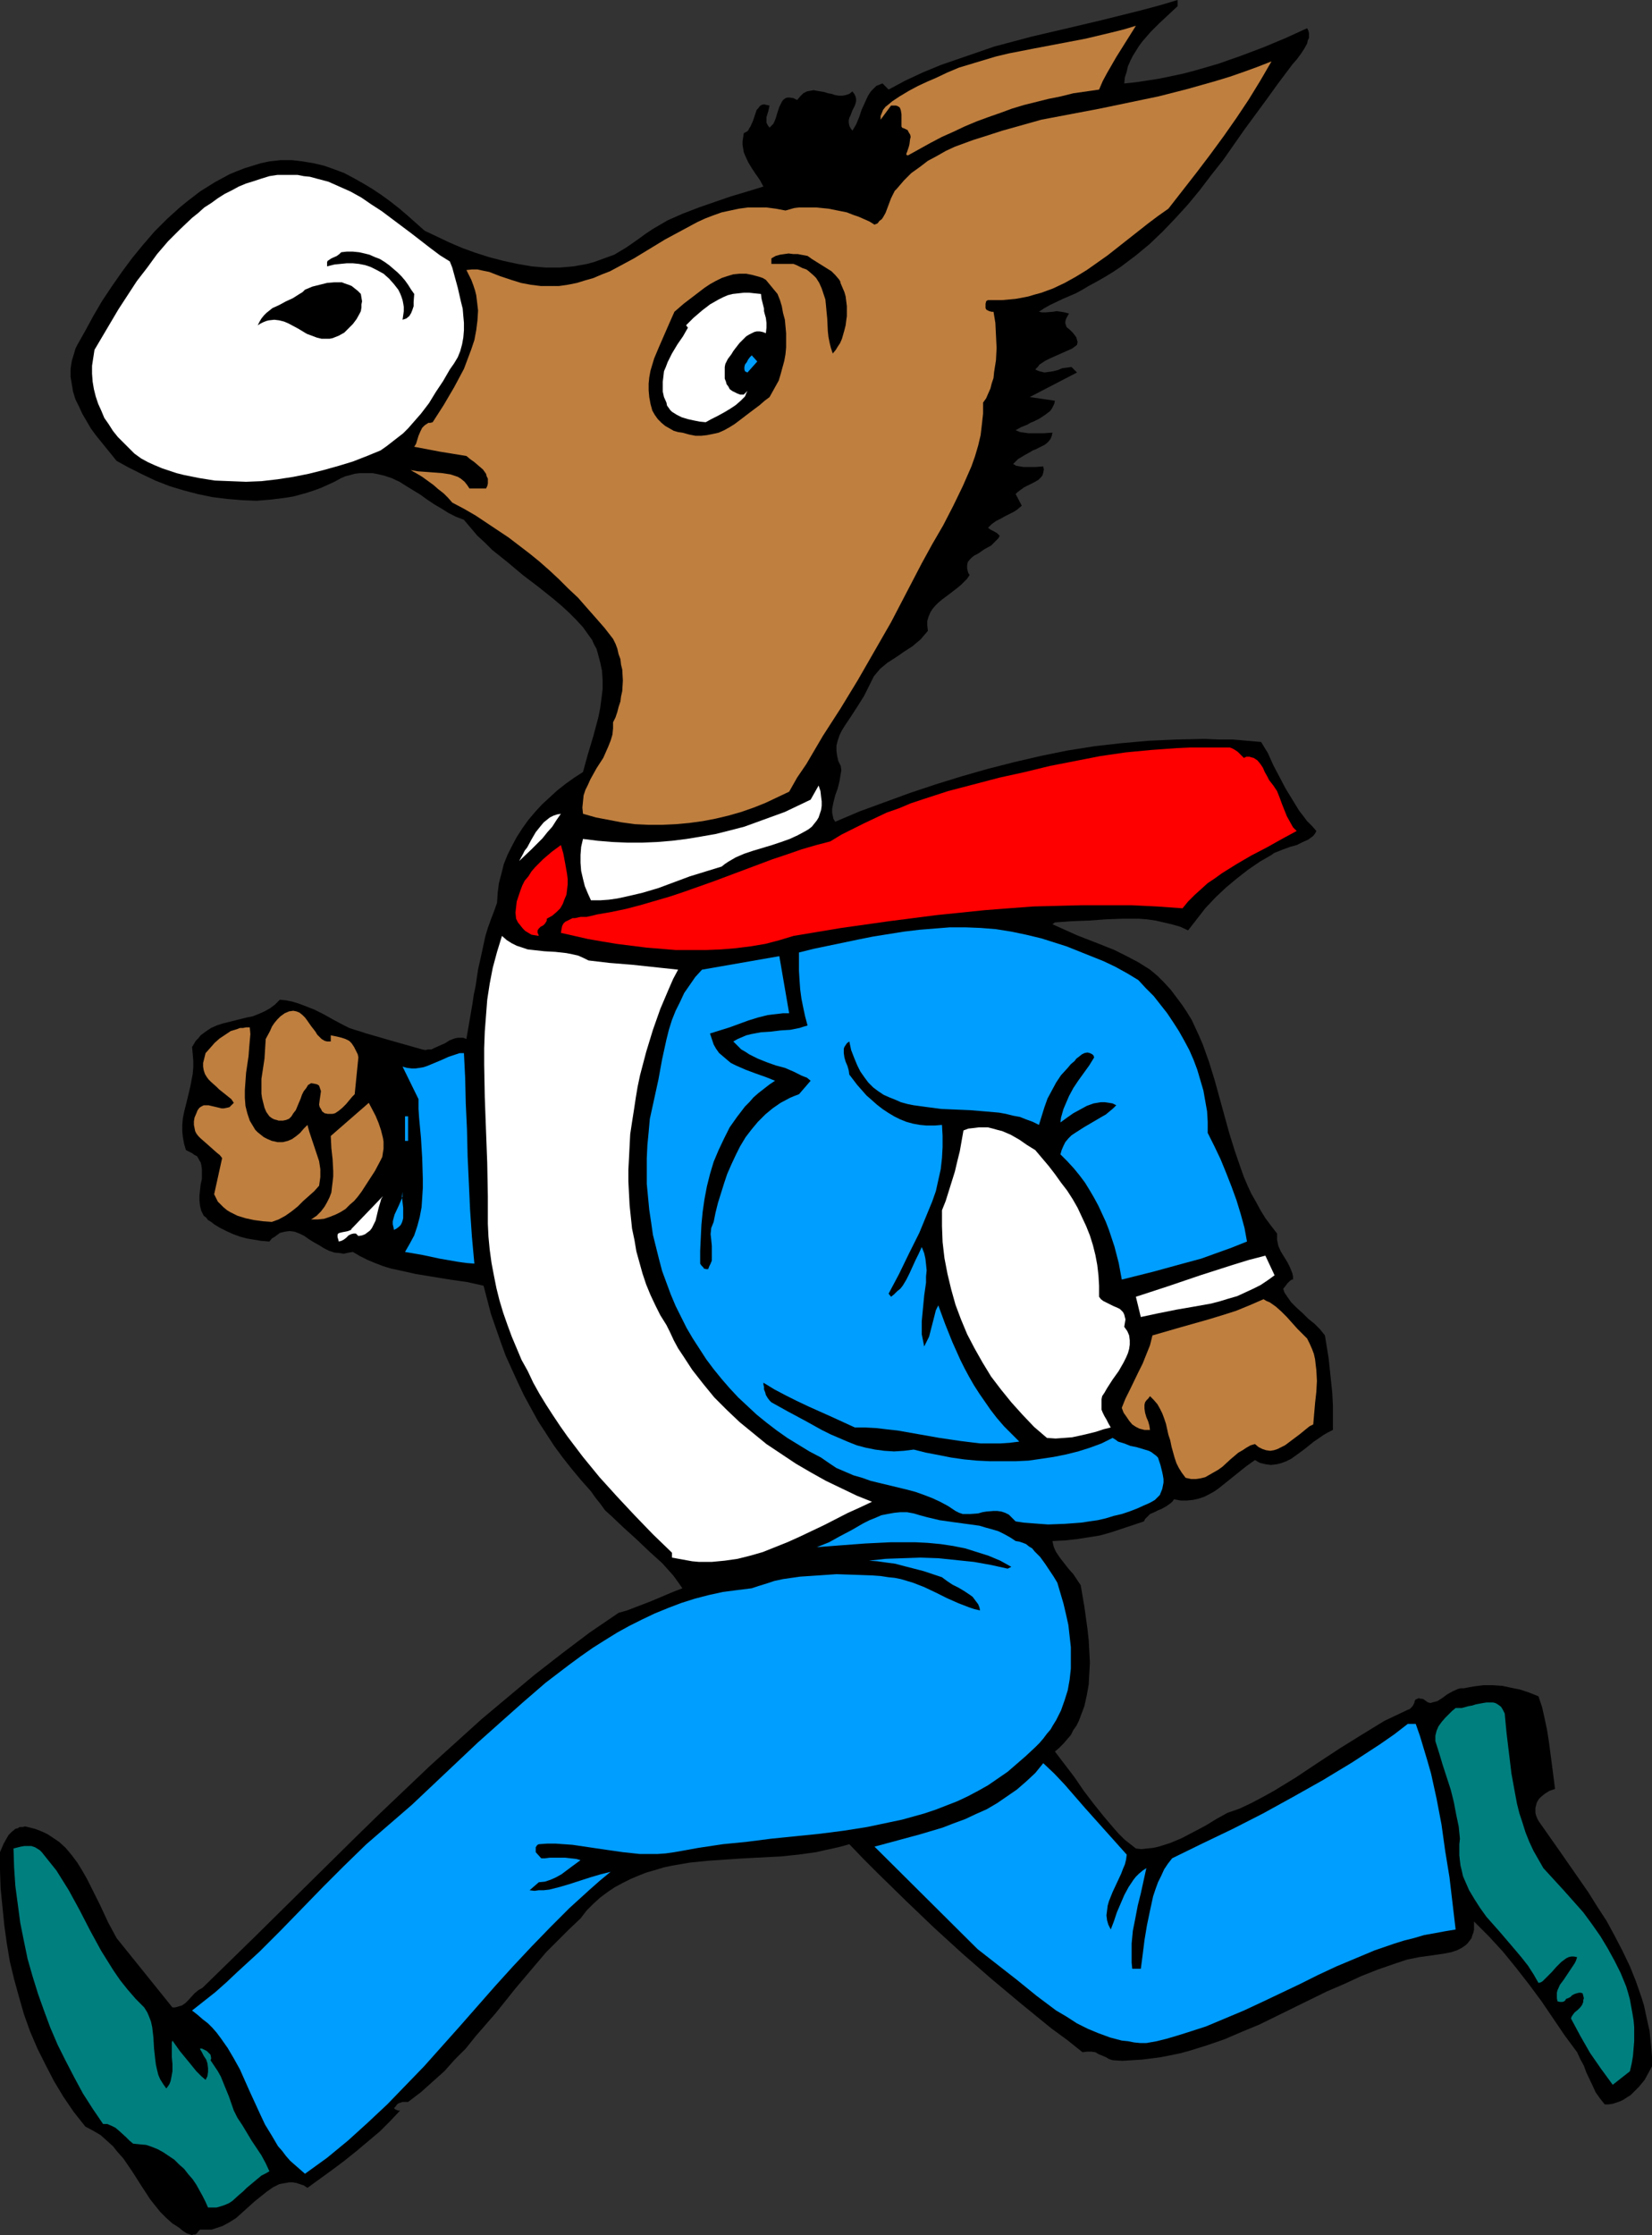 <?xml version="1.0" encoding="UTF-8" standalone="no"?>
<svg
   version="1.0"
   width="115.096mm"
   height="155.711mm"
   id="svg30"
   sodipodi:docname="Democrat 27.wmf"
   xmlns:inkscape="http://www.inkscape.org/namespaces/inkscape"
   xmlns:sodipodi="http://sodipodi.sourceforge.net/DTD/sodipodi-0.dtd"
   xmlns="http://www.w3.org/2000/svg"
   xmlns:svg="http://www.w3.org/2000/svg">
  <rect width="100%" height="100%" fill="#333333" stroke="none"/>
  <sodipodi:namedview
     id="namedview30"
     pagecolor="#ffffff"
     bordercolor="#000000"
     borderopacity="0.25"
     inkscape:showpageshadow="2"
     inkscape:pageopacity="0.0"
     inkscape:pagecheckerboard="0"
     inkscape:deskcolor="#d1d1d1"
     inkscape:document-units="mm" />
  <defs
     id="defs1">
    <pattern
       id="WMFhbasepattern"
       patternUnits="userSpaceOnUse"
       width="6"
       height="6"
       x="0"
       y="0" />
  </defs>
  <path
     style="fill:#000000;fill-opacity:1;fill-rule:evenodd;stroke:none"
     d="m 310.096,1.616 -4.848,4.525 -2.262,2.262 -2.101,2.424 -0.97,1.293 -0.808,1.293 -0.808,1.293 -0.646,1.293 -0.646,1.454 -0.323,1.454 -0.485,1.454 -0.162,1.616 3.07,-0.323 3.232,-0.485 3.07,-0.485 3.07,-0.646 3.07,-0.646 3.07,-0.808 6.141,-1.778 5.979,-2.101 5.979,-2.262 5.817,-2.424 5.656,-2.585 0.323,0.646 0.162,0.646 v 0.646 0.646 l -0.323,0.646 -0.162,0.808 -0.808,1.454 -0.97,1.454 -0.97,1.293 -1.131,1.293 -0.97,1.293 -2.909,3.878 -2.909,4.04 -5.817,7.918 -5.656,8.08 -3.07,3.878 -3.07,4.04 -3.07,3.717 -3.232,3.555 -3.393,3.555 -3.555,3.393 -3.717,3.07 -3.878,2.909 -1.939,1.293 -2.101,1.293 -2.262,1.293 -2.101,1.131 -1.616,0.97 -1.778,0.97 -3.393,1.454 -3.393,1.616 -1.454,0.808 -1.454,0.97 0.808,0.162 h 0.97 l 1.939,-0.162 0.97,-0.162 1.131,0.162 0.97,0.162 1.131,0.323 -0.485,0.808 -0.323,0.646 -0.162,0.646 v 0.485 l 0.162,0.485 0.162,0.485 0.808,0.646 0.808,0.808 0.646,0.808 0.323,0.485 0.162,0.646 0.162,0.485 -0.162,0.808 -1.293,0.97 -1.454,0.646 -2.909,1.293 -1.454,0.646 -1.293,0.646 -1.454,0.97 -0.485,0.646 -0.646,0.646 0.646,0.323 0.485,0.162 1.293,0.323 1.131,-0.162 1.131,-0.162 1.293,-0.323 1.131,-0.485 1.293,-0.162 1.131,-0.162 1.454,1.454 -12.443,6.464 6.625,0.97 -0.162,0.808 -0.323,0.646 -0.323,0.646 -0.485,0.646 -0.646,0.485 -0.646,0.485 -1.454,0.97 -1.616,0.808 -0.808,0.323 -0.808,0.485 -1.616,0.646 -1.454,0.808 1.131,0.485 1.131,0.162 1.131,0.162 h 1.293 2.585 l 2.424,-0.162 -0.162,0.808 -0.323,0.808 -0.485,0.646 -0.485,0.485 -0.646,0.485 -0.646,0.323 -1.616,0.808 -0.808,0.323 -0.808,0.485 -1.454,0.808 -1.616,0.97 -0.646,0.646 -0.646,0.646 0.808,0.485 0.97,0.162 0.97,0.162 h 0.97 2.101 l 2.101,-0.162 0.162,0.808 -0.162,0.808 -0.162,0.646 -0.323,0.485 -0.485,0.485 -0.323,0.323 -1.131,0.646 -0.646,0.323 -0.646,0.323 -1.293,0.646 -1.131,0.808 -0.646,0.485 -0.485,0.485 1.616,3.07 -1.131,0.97 -0.97,0.646 -2.262,1.131 -1.131,0.646 -1.293,0.646 -1.131,0.808 -0.97,0.97 0.646,0.485 0.97,0.485 0.808,0.485 0.323,0.323 0.323,0.323 -0.323,0.646 -0.646,0.646 -0.646,0.646 -0.646,0.646 -1.778,0.97 -1.616,1.131 -0.97,0.485 -0.646,0.485 -0.646,0.646 -0.485,0.646 -0.162,0.808 v 0.808 l 0.162,0.808 0.162,0.485 0.323,0.485 -0.646,0.97 -0.808,0.808 -0.808,0.808 -0.97,0.808 -2.101,1.616 -1.939,1.454 -0.97,0.808 -0.808,0.808 -0.808,0.97 -0.485,0.808 -0.485,1.131 -0.323,1.131 v 1.131 l 0.162,1.454 -0.97,1.131 -0.97,1.131 -0.97,0.808 -1.131,0.97 -2.262,1.454 -1.131,0.808 -0.97,0.646 -2.262,1.454 -0.97,0.808 -0.97,0.808 -0.808,0.97 -0.808,0.97 -0.646,1.293 -0.646,1.293 -0.646,1.293 -0.646,1.293 -1.616,2.585 -1.778,2.747 -1.616,2.424 -0.808,1.293 -0.646,1.293 -0.485,1.454 -0.323,1.293 v 1.293 l 0.162,1.293 0.323,1.454 0.646,1.293 0.162,1.131 -0.162,0.97 -0.323,1.939 -0.485,1.939 -0.646,1.778 -0.485,1.939 -0.162,0.808 -0.162,0.808 v 0.97 l 0.162,0.808 0.162,0.808 0.485,0.808 6.464,-2.747 6.625,-2.424 6.625,-2.424 6.787,-2.262 6.787,-2.101 6.787,-1.939 6.948,-1.778 6.948,-1.616 7.11,-1.454 7.11,-1.131 7.11,-0.808 7.272,-0.646 7.272,-0.323 7.433,-0.162 3.717,0.162 h 3.717 l 3.717,0.323 3.717,0.323 1.778,2.909 1.454,3.232 3.232,6.14 1.778,2.909 1.778,2.909 1.131,1.454 0.97,1.293 1.293,1.293 1.131,1.293 -0.323,0.646 -0.485,0.646 -0.646,0.485 -0.646,0.485 -1.454,0.646 -1.616,0.808 -1.778,0.485 -1.778,0.646 -1.616,0.646 -0.808,0.323 -0.646,0.485 -3.07,1.778 -3.07,2.101 -2.909,2.262 -2.909,2.424 -2.747,2.585 -2.747,2.909 -2.262,2.909 -2.262,2.909 -2.101,-0.97 -2.262,-0.646 -2.101,-0.485 -2.101,-0.485 -2.262,-0.323 -2.101,-0.162 h -4.363 l -4.363,0.162 -4.363,0.323 -4.525,0.162 -4.525,0.323 -0.646,0.485 3.232,1.454 3.232,1.454 6.625,2.585 3.232,1.293 3.232,1.616 3.07,1.616 3.07,1.939 1.939,1.616 1.778,1.778 1.778,1.939 1.454,1.939 1.454,1.939 1.293,1.939 1.293,2.101 0.97,2.101 0.97,2.101 0.97,2.262 1.616,4.525 1.454,4.686 1.293,4.686 1.293,4.686 1.293,4.686 1.454,4.686 1.616,4.686 0.808,2.262 0.97,2.262 0.97,2.101 1.293,2.262 1.131,2.101 1.293,2.101 1.454,1.939 1.616,2.101 v 0.808 0.808 l 0.162,0.808 0.162,0.808 0.646,1.454 1.778,2.909 0.646,1.293 0.323,0.808 0.323,0.808 0.162,0.808 v 0.808 h -0.323 l -0.485,0.323 -0.646,0.646 -0.485,0.646 -0.646,0.808 0.323,0.97 0.646,0.97 1.131,1.616 1.454,1.454 1.616,1.454 1.454,1.454 1.616,1.293 1.454,1.454 1.293,1.616 0.97,5.979 0.323,3.07 0.323,3.07 0.323,3.07 0.162,3.232 v 3.232 3.232 l -1.293,0.646 -1.131,0.646 -2.585,1.778 -2.424,1.939 -2.424,1.778 -1.131,0.808 -1.293,0.646 -1.293,0.485 -1.293,0.323 -1.454,0.162 -1.293,-0.162 -1.454,-0.323 -0.646,-0.323 -0.808,-0.485 -1.131,0.808 -1.131,0.808 -2.424,1.939 -2.424,1.939 -2.424,1.939 -1.131,0.808 -1.454,0.808 -1.293,0.646 -1.454,0.485 -1.454,0.323 -1.616,0.162 h -1.616 l -1.778,-0.323 -0.323,0.485 -0.485,0.485 -1.131,0.808 -1.131,0.646 -1.131,0.485 -0.97,0.485 -1.131,0.485 -0.808,0.808 -0.485,0.485 -0.323,0.646 -5.817,1.939 -2.909,0.97 -2.909,0.808 -3.07,0.485 -3.07,0.485 -3.07,0.323 -3.232,0.162 0.162,0.808 0.162,0.646 0.323,0.808 0.323,0.646 0.97,1.454 1.131,1.454 1.131,1.454 1.293,1.454 0.97,1.454 0.97,1.454 0.97,5.656 0.808,5.817 0.323,2.909 0.162,2.909 0.162,3.07 -0.162,2.909 -0.162,2.909 -0.485,2.747 -0.646,2.909 -0.97,2.585 -0.485,1.293 -0.646,1.293 -0.808,1.131 -0.646,1.293 -0.97,1.131 -0.97,1.131 -1.131,1.131 -1.131,0.97 2.585,3.393 2.585,3.393 2.424,3.555 2.585,3.393 2.585,3.232 2.747,3.232 1.293,1.454 1.454,1.454 1.616,1.293 1.454,1.131 1.454,0.162 1.454,-0.162 1.616,-0.162 1.454,-0.323 3.07,-0.97 3.07,-1.293 3.07,-1.616 3.07,-1.616 2.909,-1.778 2.909,-1.616 3.232,-1.131 3.07,-1.454 3.07,-1.616 2.909,-1.616 2.909,-1.778 2.909,-1.778 5.817,-3.878 5.656,-3.717 5.979,-3.717 2.909,-1.778 2.909,-1.778 3.07,-1.454 3.07,-1.454 0.485,-0.162 0.323,-0.323 0.485,-0.485 0.323,-0.646 0.162,-0.323 v -0.323 l 0.323,-0.485 0.485,-0.162 0.323,-0.162 0.323,0.162 h 0.485 l 0.485,0.162 0.646,0.485 0.485,0.323 0.646,0.162 0.485,-0.162 0.646,-0.162 0.646,-0.162 1.293,-0.808 1.293,-0.97 1.454,-0.808 1.454,-0.646 0.646,-0.162 h 0.808 l 2.585,-0.485 2.585,-0.323 h 2.585 l 2.424,0.162 2.262,0.485 2.424,0.485 2.424,0.808 2.424,0.97 0.97,2.909 0.646,2.909 0.646,3.07 0.485,3.07 0.808,6.14 0.808,6.302 -1.454,0.485 -1.293,0.808 -0.97,0.808 -0.485,0.485 -0.323,0.485 -0.323,0.646 -0.162,0.646 -0.162,0.646 v 0.646 0.646 l 0.162,0.646 0.323,0.808 0.323,0.646 5.333,7.595 5.171,7.433 2.585,3.717 2.424,3.878 2.424,3.717 2.101,3.878 2.101,4.04 1.939,4.04 1.616,4.04 1.454,4.201 0.646,2.101 0.485,2.262 0.485,2.262 0.485,2.101 0.485,4.686 0.162,2.262 v 2.424 l -0.97,1.778 -0.97,1.778 -1.454,1.778 -1.454,1.454 -0.808,0.808 -0.808,0.485 -0.97,0.646 -0.97,0.485 -0.97,0.323 -0.97,0.323 -1.131,0.162 h -0.97 l -1.293,-1.616 -1.131,-1.616 -0.808,-1.778 -1.616,-3.393 -0.646,-1.778 -0.97,-1.778 -0.808,-1.778 -3.232,-4.363 -3.07,-4.525 -3.07,-4.525 -3.232,-4.363 -3.393,-4.363 -3.555,-4.363 -3.717,-4.04 -1.939,-1.939 -1.939,-1.939 v 1.131 0.97 l -0.162,0.808 -0.323,0.808 -0.162,0.646 -0.485,0.646 -0.485,0.646 -0.485,0.485 -1.131,0.808 -1.293,0.646 -1.454,0.485 -1.616,0.323 -3.232,0.485 -3.555,0.485 -1.616,0.323 -1.616,0.323 -1.454,0.485 -1.454,0.485 -4.686,1.616 -4.525,1.778 -4.525,2.101 -4.525,1.939 -8.888,4.363 -8.888,4.363 -4.686,1.939 -4.525,1.939 -4.686,1.616 -4.686,1.454 -2.424,0.646 -2.424,0.485 -2.424,0.485 -2.424,0.323 -2.585,0.323 -2.585,0.162 -2.585,0.162 -2.585,-0.162 -0.97,-0.323 -0.808,-0.485 -1.939,-0.808 -0.808,-0.485 -1.131,-0.162 h -0.97 l -1.293,0.162 -4.04,-3.232 -4.201,-3.07 -7.918,-6.464 -7.918,-6.625 -7.595,-6.625 -7.433,-6.787 -7.433,-7.11 -7.433,-7.272 -3.717,-3.717 -3.717,-3.878 -2.262,0.646 -2.101,0.485 -2.262,0.485 -2.101,0.485 -4.686,0.646 -4.686,0.485 -9.534,0.485 -4.848,0.323 -4.686,0.323 -4.848,0.485 -4.686,0.808 -2.262,0.485 -2.101,0.646 -2.262,0.646 -2.101,0.808 -2.262,0.97 -1.939,0.97 -2.101,1.131 -1.939,1.293 -1.939,1.454 -1.778,1.616 -1.778,1.778 -1.616,2.101 -3.07,2.909 -3.07,3.07 -2.909,2.909 -2.747,3.232 -5.333,6.302 -5.171,6.464 -5.333,6.14 -2.585,3.232 -2.909,2.909 -2.747,3.07 -3.07,2.747 -3.07,2.747 -3.393,2.585 h -0.97 -0.485 l -0.485,0.162 -0.485,0.162 -0.485,0.323 -0.323,0.485 -0.485,0.485 0.323,0.323 0.323,0.162 0.485,0.162 h 0.162 0.323 l -2.585,2.747 -2.747,2.747 -3.07,2.585 -3.07,2.585 -3.232,2.585 -3.232,2.424 -6.464,4.686 -0.97,-0.646 -0.97,-0.323 -0.97,-0.323 -0.97,-0.162 h -0.97 l -0.808,0.162 -0.97,0.162 -0.808,0.162 -1.616,0.808 -1.616,1.131 -1.616,1.293 -1.616,1.293 -3.232,2.909 -1.616,1.454 -1.778,1.131 -1.778,0.97 -0.97,0.323 -0.97,0.323 -0.97,0.323 H 54.78 53.649 52.679 l -0.485,0.485 -0.323,0.485 -0.485,0.323 h -0.485 l -0.323,0.162 -0.485,-0.162 -0.97,-0.323 -0.97,-0.646 -0.97,-0.808 -0.97,-0.646 -0.808,-0.485 -1.616,-1.454 -1.616,-1.616 -1.293,-1.616 -1.293,-1.616 -2.424,-3.717 -2.262,-3.555 -2.424,-3.555 -1.454,-1.616 -1.293,-1.616 -1.616,-1.454 -1.616,-1.454 -1.939,-1.131 -2.101,-1.131 -3.07,-3.878 -2.747,-4.04 -2.424,-4.04 -2.262,-4.363 L 9.857,539.391 7.918,534.867 6.302,530.342 5.009,525.817 3.717,521.131 2.585,516.445 1.778,511.597 1.131,506.911 0.646,502.064 0.162,497.216 0,492.368 v -4.686 l 0.485,-1.131 0.485,-1.131 0.646,-1.131 0.646,-1.131 0.808,-0.808 0.97,-0.808 0.646,-0.162 0.485,-0.323 h 0.808 l 0.646,-0.162 1.293,0.323 1.293,0.323 1.293,0.485 1.131,0.485 0.97,0.485 0.97,0.646 1.939,1.293 1.778,1.616 1.616,1.939 1.454,1.939 1.293,2.101 1.293,2.262 1.131,2.262 2.262,4.525 2.101,4.525 1.131,2.101 1.131,2.101 14.705,18.26 h 0.646 l 0.646,-0.162 0.485,-0.162 0.646,-0.162 0.97,-0.646 0.808,-0.808 1.616,-1.778 0.97,-0.808 1.131,-0.646 6.787,-6.625 6.787,-6.625 13.251,-13.089 13.251,-13.089 6.625,-6.464 6.625,-6.302 6.625,-6.302 6.787,-6.14 6.787,-6.14 6.948,-5.817 6.948,-5.817 7.272,-5.656 7.272,-5.494 7.595,-5.171 2.262,-0.646 2.101,-0.808 4.201,-1.616 4.201,-1.778 1.939,-0.808 2.101,-0.808 -1.131,-1.616 -1.293,-1.778 -1.454,-1.616 -1.454,-1.616 -3.393,-3.07 -3.393,-3.232 -3.393,-3.07 -3.232,-3.07 -1.616,-1.454 -1.293,-1.778 -1.293,-1.616 -1.131,-1.616 -2.585,-2.909 -2.424,-2.909 -2.424,-3.07 -2.262,-3.07 -2.101,-3.232 -2.101,-3.232 -1.778,-3.232 -1.939,-3.555 -1.616,-3.393 -1.616,-3.555 -1.616,-3.555 -1.293,-3.555 -1.293,-3.717 -1.293,-3.717 -0.97,-3.717 -0.97,-3.717 -4.363,-0.97 -4.525,-0.646 -8.888,-1.454 -4.363,-0.97 -2.262,-0.485 -2.101,-0.646 -2.101,-0.808 -1.939,-0.808 -1.939,-0.97 -1.939,-1.131 -0.97,0.162 -0.808,0.162 -0.646,0.162 -0.808,-0.162 -1.616,-0.162 -1.454,-0.485 -1.293,-0.646 -1.293,-0.808 -1.454,-0.808 -1.293,-0.808 -1.131,-0.808 -1.293,-0.646 -1.293,-0.485 -1.293,-0.162 -1.293,0.162 -0.646,0.162 -0.646,0.162 -0.646,0.485 -0.646,0.485 -0.808,0.485 -0.646,0.808 -2.101,-0.162 -1.939,-0.323 -1.939,-0.323 -1.778,-0.485 -1.778,-0.646 -1.778,-0.808 -1.616,-0.808 -1.616,-0.97 -0.808,-0.646 -0.808,-0.485 -0.485,-0.646 -0.646,-0.485 -0.323,-0.646 -0.323,-0.646 -0.323,-1.293 -0.162,-1.454 v -1.293 l 0.323,-2.909 0.323,-1.454 v -1.293 -1.293 l -0.162,-1.131 -0.162,-0.646 -0.323,-0.485 -0.323,-0.646 -0.323,-0.485 -0.646,-0.323 -0.646,-0.485 -0.646,-0.323 -0.97,-0.485 -0.485,-1.616 -0.323,-1.778 -0.162,-1.616 v -1.616 l 0.162,-1.778 0.323,-1.616 0.808,-3.232 0.808,-3.393 0.646,-3.393 0.162,-1.778 v -1.616 l -0.162,-1.939 -0.162,-1.778 0.485,-0.808 0.485,-0.808 0.646,-0.646 0.646,-0.808 1.293,-0.97 1.454,-0.97 1.454,-0.646 1.454,-0.485 3.232,-0.808 3.232,-0.808 1.616,-0.323 1.616,-0.646 1.454,-0.646 1.454,-0.808 1.293,-0.97 1.293,-1.293 1.616,0.162 1.616,0.323 1.616,0.485 1.293,0.485 2.909,1.131 2.585,1.293 2.585,1.454 2.747,1.454 1.293,0.646 1.454,0.485 1.616,0.485 1.454,0.485 7.272,2.101 7.433,2.101 0.808,0.162 0.808,-0.162 h 0.808 l 0.646,-0.323 1.454,-0.646 1.454,-0.646 1.293,-0.808 1.293,-0.485 0.808,-0.162 h 0.646 0.808 l 0.808,0.323 0.808,-4.686 0.808,-4.686 0.323,-2.262 0.485,-2.262 0.646,-4.363 0.97,-4.363 0.97,-4.525 0.646,-2.101 0.808,-2.262 0.808,-2.101 0.808,-2.262 0.162,-2.585 0.323,-2.585 0.646,-2.424 0.646,-2.585 0.97,-2.424 1.131,-2.262 1.293,-2.424 1.454,-2.262 1.616,-2.262 1.778,-2.101 1.778,-1.939 2.101,-1.939 1.939,-1.778 2.262,-1.778 2.262,-1.616 2.262,-1.454 1.293,-4.686 1.454,-4.848 1.293,-4.848 0.485,-2.424 0.323,-2.424 0.323,-2.585 v -2.424 l -0.162,-2.424 -0.485,-2.262 -0.646,-2.424 -0.323,-1.131 -0.646,-1.131 -0.485,-1.131 -0.808,-1.131 -0.808,-1.131 -0.808,-1.131 -1.778,-1.939 -1.939,-1.939 -1.939,-1.778 -2.101,-1.778 -4.04,-3.232 -4.04,-3.07 -4.04,-3.393 -4.04,-3.232 -1.939,-1.939 -1.939,-1.778 -1.778,-2.101 -1.778,-2.101 -2.101,-0.808 -1.939,-0.97 -1.778,-1.131 -1.939,-1.131 -1.939,-1.293 -1.778,-1.293 -3.717,-2.262 -1.778,-1.131 -2.101,-0.97 -1.939,-0.646 -2.101,-0.485 -0.97,-0.162 H 96.955 95.824 94.693 l -1.293,0.162 -1.131,0.323 -1.293,0.323 -1.131,0.485 -1.778,0.97 -1.778,0.808 -1.778,0.808 -1.778,0.646 -1.939,0.646 -1.778,0.485 -1.778,0.485 -1.939,0.323 -3.878,0.485 -3.878,0.323 -3.878,-0.162 -3.878,-0.323 -3.878,-0.485 -3.878,-0.808 -3.717,-0.97 -3.717,-1.131 -3.717,-1.454 -3.393,-1.616 -3.555,-1.778 -3.232,-1.778 -2.747,-3.393 -2.747,-3.393 -1.293,-1.778 -1.131,-1.939 -1.131,-1.939 -0.808,-1.778 -0.97,-1.939 -0.646,-2.101 -0.323,-1.939 -0.323,-1.939 v -2.101 l 0.323,-2.101 0.646,-2.101 0.323,-1.131 0.485,-0.97 2.101,-3.717 2.101,-3.878 2.262,-3.878 2.585,-3.878 2.585,-3.717 2.747,-3.717 2.909,-3.555 3.07,-3.555 3.232,-3.232 3.393,-3.07 1.778,-1.454 3.555,-2.747 3.878,-2.424 3.878,-2.101 1.939,-0.808 2.101,-0.808 2.101,-0.646 2.101,-0.646 2.262,-0.485 2.909,-0.323 h 3.07 l 2.747,0.323 2.909,0.485 2.747,0.646 2.747,0.97 2.585,0.97 2.424,1.293 2.585,1.454 2.424,1.454 2.424,1.616 2.424,1.778 2.262,1.778 2.262,1.939 4.363,3.878 3.07,1.454 3.393,1.616 3.393,1.454 3.555,1.293 3.555,1.131 3.717,0.97 3.717,0.808 3.717,0.646 3.717,0.323 h 3.717 l 1.939,-0.162 1.778,-0.162 1.778,-0.323 1.778,-0.323 1.778,-0.485 1.778,-0.646 1.778,-0.646 1.778,-0.646 1.616,-0.97 1.616,-0.97 1.616,-1.131 1.616,-1.131 1.778,-1.293 1.939,-1.293 1.939,-1.131 1.939,-1.131 4.04,-1.778 4.201,-1.616 4.201,-1.454 4.201,-1.454 4.363,-1.293 4.201,-1.293 -0.97,-1.778 -1.131,-1.616 -0.97,-1.454 -0.97,-1.616 -0.808,-1.778 -0.323,-0.808 -0.162,-0.97 -0.162,-0.97 v -0.97 l 0.162,-0.97 0.162,-1.131 0.646,-0.323 0.485,-0.323 0.323,-0.646 0.323,-0.485 0.646,-1.454 0.485,-1.454 0.485,-1.454 0.485,-0.485 0.323,-0.485 0.485,-0.323 0.646,-0.162 0.646,0.162 0.808,0.162 -0.323,1.454 -0.485,1.616 v 0.646 0.808 l 0.323,0.646 0.485,0.646 0.485,-0.485 0.485,-0.485 0.323,-0.646 0.323,-0.808 0.485,-1.616 0.485,-1.454 0.323,-0.646 0.323,-0.646 0.323,-0.485 0.646,-0.485 0.485,-0.162 h 0.646 l 0.97,0.162 0.323,0.162 0.646,0.323 0.808,-0.97 0.808,-0.808 0.97,-0.485 0.808,-0.162 0.97,-0.162 0.808,0.162 1.939,0.323 0.97,0.323 0.97,0.162 0.97,0.323 0.97,0.162 h 0.97 l 0.808,-0.162 0.97,-0.323 0.808,-0.646 0.485,0.646 0.323,0.646 0.162,0.646 v 0.646 l -0.162,0.646 -0.162,0.485 -0.646,1.293 -0.485,1.293 -0.323,0.646 -0.162,0.646 v 0.646 l 0.162,0.808 0.323,0.646 0.485,0.646 0.97,-1.616 0.808,-1.939 0.646,-1.939 0.808,-1.778 0.808,-1.778 0.485,-0.808 0.485,-0.646 0.646,-0.646 0.646,-0.646 0.808,-0.323 0.808,-0.323 1.616,1.616 4.525,-2.424 4.525,-2.101 4.686,-1.939 4.686,-1.616 4.686,-1.616 4.686,-1.616 4.848,-1.293 4.848,-1.293 9.696,-2.262 9.534,-2.262 9.696,-2.424 4.848,-1.293 L 310.096,0 Z"
     id="path1" />
  <path
     style="fill:#bf7f3f;fill-opacity:1;fill-rule:evenodd;stroke:none"
     d="m 299.108,6.787 -5.171,8.241 -2.424,4.201 -1.131,2.101 -0.97,2.262 -3.393,0.485 -3.393,0.485 -3.232,0.808 -3.232,0.646 -3.232,0.808 -3.232,0.808 -3.232,0.97 -3.07,1.131 -3.232,1.131 -3.07,1.131 -3.07,1.293 -3.07,1.454 -2.909,1.293 -3.07,1.616 -2.909,1.616 -2.909,1.616 h -0.323 l -0.162,-0.162 v -0.323 l 0.162,-0.323 0.162,-0.485 0.162,-0.485 0.162,-0.485 0.162,-0.646 0.162,-1.293 0.162,-0.646 -0.162,-0.646 -0.323,-0.485 -0.323,-0.646 -0.646,-0.323 -0.808,-0.323 -0.162,-0.323 v -0.323 -0.808 -2.101 l -0.162,-0.97 -0.162,-0.485 -0.162,-0.323 -0.485,-0.323 -0.485,-0.162 h -0.646 -0.646 l -2.747,3.717 v -0.97 l 0.323,-0.808 0.323,-0.808 0.646,-0.808 0.808,-0.646 0.97,-0.808 0.97,-0.646 0.97,-0.646 2.424,-1.454 2.424,-1.293 2.424,-1.131 2.262,-0.97 3.07,-1.454 3.07,-1.293 3.232,-0.97 3.232,-0.97 3.232,-0.97 3.393,-0.808 6.625,-1.293 6.787,-1.293 6.787,-1.293 6.787,-1.616 3.232,-0.808 z"
     id="path2" />
  <path
     style="fill:#bf7f3f;fill-opacity:1;fill-rule:evenodd;stroke:none"
     d="m 334.819,16.159 -2.909,5.009 -3.07,5.009 -3.232,4.848 -3.393,4.848 -3.555,4.848 -3.555,4.686 -7.433,9.534 -2.747,1.939 -2.585,1.939 -5.333,4.201 -5.333,4.201 -2.747,1.939 -2.747,1.939 -2.909,1.778 -2.909,1.616 -3.07,1.454 -3.07,1.131 -1.778,0.485 -1.616,0.485 -1.616,0.323 -1.778,0.323 -1.778,0.162 -1.778,0.162 h -1.939 -1.778 l -0.323,0.162 -0.162,0.162 -0.162,0.646 v 0.485 0.646 l 0.162,0.323 0.162,0.162 0.646,0.323 0.646,0.162 h 0.485 l 0.485,2.909 0.162,3.232 0.162,3.393 -0.162,3.232 -0.485,3.07 -0.162,1.616 -0.485,1.454 -0.323,1.293 -0.646,1.454 -0.485,1.131 -0.808,1.131 v 2.909 l -0.323,2.909 -0.323,2.747 -0.646,2.747 -0.808,2.747 -0.97,2.747 -1.131,2.585 -1.131,2.585 -2.585,5.332 -2.585,5.009 -2.909,5.009 -2.747,5.009 -4.04,7.756 -4.04,7.756 -4.363,7.595 -4.363,7.595 -4.525,7.433 -4.686,7.272 -4.363,7.433 -2.424,3.555 -2.101,3.717 -3.07,1.454 -3.07,1.454 -3.232,1.293 -3.232,1.131 -3.393,0.97 -3.393,0.808 -3.393,0.646 -3.555,0.485 -3.555,0.323 -3.555,0.162 h -3.555 l -3.555,-0.162 -3.555,-0.485 -3.393,-0.646 -3.393,-0.646 -3.393,-0.97 -0.162,-1.616 0.162,-1.616 0.162,-1.616 0.485,-1.454 0.646,-1.293 0.646,-1.454 1.616,-2.909 1.778,-2.747 0.646,-1.454 0.646,-1.454 0.646,-1.616 0.485,-1.616 0.162,-1.616 v -1.616 l 0.646,-1.293 0.485,-1.454 0.323,-1.293 0.485,-1.454 0.162,-1.293 0.323,-1.454 0.162,-2.747 -0.162,-2.909 -0.323,-1.293 -0.162,-1.454 -0.485,-1.293 -0.323,-1.454 -0.485,-1.293 -0.646,-1.293 -2.262,-2.909 -2.262,-2.585 -2.424,-2.747 -2.262,-2.585 -2.585,-2.424 -2.424,-2.424 -2.424,-2.262 -2.747,-2.424 -2.585,-2.101 -2.747,-2.101 -2.747,-2.101 -2.909,-1.939 -2.909,-1.939 -2.909,-1.939 -3.07,-1.778 -3.07,-1.616 -1.131,-1.293 -1.131,-1.131 -1.454,-1.131 -1.293,-1.131 -2.909,-2.101 -1.616,-0.97 -1.454,-0.808 0.97,0.162 0.97,0.162 2.262,0.162 2.101,0.162 2.101,0.162 2.101,0.323 0.97,0.323 0.97,0.323 0.808,0.485 0.97,0.808 0.646,0.808 0.646,0.97 h 4.363 l 0.323,-0.646 0.162,-0.646 v -0.646 -0.646 l -0.323,-0.646 -0.162,-0.646 -0.808,-1.131 -1.131,-0.97 -1.131,-0.97 -1.131,-0.808 -0.97,-0.808 -6.948,-1.131 -6.787,-1.293 0.485,-0.808 0.646,-2.101 0.485,-1.131 0.485,-0.97 0.646,-0.646 0.485,-0.323 0.485,-0.323 h 0.485 l 0.646,-0.162 2.909,-4.525 2.747,-4.686 1.293,-2.424 1.293,-2.424 0.97,-2.585 0.97,-2.585 0.808,-2.424 0.485,-2.585 0.323,-2.585 0.162,-2.585 -0.323,-2.747 -0.162,-1.293 -0.323,-1.293 -0.485,-1.454 -0.485,-1.293 -0.646,-1.293 -0.646,-1.293 1.454,-0.162 h 1.454 l 1.454,0.323 1.616,0.323 2.909,1.131 1.454,0.485 1.454,0.485 2.585,0.808 2.585,0.485 2.585,0.323 h 2.424 2.424 l 2.262,-0.323 2.424,-0.485 2.101,-0.646 2.262,-0.646 2.262,-0.97 2.101,-0.808 2.101,-1.131 4.201,-2.262 8.241,-5.009 4.201,-2.262 4.201,-2.262 2.101,-0.97 2.101,-0.808 2.262,-0.808 2.262,-0.485 2.262,-0.485 2.424,-0.323 h 2.262 2.585 l 2.424,0.323 2.585,0.485 1.131,-0.323 1.131,-0.323 1.293,-0.162 h 1.454 1.454 1.616 l 1.616,0.162 1.616,0.162 3.232,0.646 1.616,0.323 1.616,0.646 1.454,0.485 1.454,0.646 1.454,0.646 1.293,0.808 0.808,-0.323 0.485,-0.646 0.646,-0.485 0.323,-0.485 0.646,-1.131 0.485,-1.293 0.97,-2.585 0.646,-1.293 0.323,-0.646 0.485,-0.485 1.939,-2.262 1.939,-1.939 2.262,-1.616 2.101,-1.616 2.424,-1.293 2.262,-1.293 2.424,-1.131 4.848,-1.778 2.585,-0.808 5.009,-1.616 5.171,-1.454 5.171,-1.454 15.351,-2.909 7.756,-1.616 7.756,-1.616 7.595,-1.939 7.433,-2.101 3.717,-1.131 3.717,-1.293 3.555,-1.293 z"
     id="path3" />
  <path
     style="fill:#ffffff;fill-opacity:1;fill-rule:evenodd;stroke:none"
     d="m 118.447,68.838 0.646,1.616 0.485,1.778 0.97,3.555 0.808,3.555 0.485,1.939 0.162,1.939 0.162,1.778 v 1.939 l -0.162,1.939 -0.323,1.778 -0.485,1.778 -0.646,1.616 -0.97,1.616 -1.131,1.616 -1.778,3.07 -1.939,2.909 -1.778,2.909 -2.101,2.747 -2.262,2.585 -1.131,1.293 -1.293,1.293 -1.454,1.131 -1.454,1.131 -1.454,1.131 -1.616,1.131 -3.555,1.454 -3.717,1.454 -3.717,1.131 -4.04,1.131 -3.878,0.97 -4.04,0.808 -4.201,0.646 -4.201,0.485 -4.04,0.162 -4.201,-0.162 -4.04,-0.162 -4.04,-0.646 -4.04,-0.808 -1.939,-0.485 -1.939,-0.646 -1.939,-0.646 -1.939,-0.808 -1.778,-0.808 -1.778,-0.97 -1.778,-1.293 -1.454,-1.454 -1.454,-1.454 -1.454,-1.454 -1.293,-1.616 -1.131,-1.778 -1.131,-1.616 -0.808,-1.939 -0.808,-1.778 -0.646,-1.939 -0.485,-1.939 -0.323,-1.939 -0.162,-2.101 v -2.101 l 0.323,-2.101 0.323,-2.101 2.101,-3.555 2.101,-3.555 2.101,-3.555 2.424,-3.717 2.424,-3.717 2.747,-3.555 2.585,-3.555 2.909,-3.393 3.07,-3.07 3.232,-3.07 1.616,-1.293 1.616,-1.454 1.778,-1.131 1.778,-1.293 1.778,-1.131 1.939,-0.97 1.778,-0.97 1.939,-0.808 2.101,-0.646 1.939,-0.646 2.101,-0.646 2.101,-0.323 h 1.778 1.939 1.616 l 1.616,0.323 1.616,0.162 1.778,0.485 3.07,0.808 2.909,1.293 2.909,1.293 2.909,1.616 2.585,1.778 2.747,1.778 2.585,1.939 5.171,3.878 5.009,3.878 2.585,1.939 z"
     id="path4" />
  <path
     style="fill:#000000;fill-opacity:1;fill-rule:evenodd;stroke:none"
     d="m 109.075,77.402 -0.162,2.101 v 1.131 l -0.323,0.97 -0.323,0.808 -0.485,0.808 -0.808,0.646 -0.485,0.162 -0.485,0.162 0.162,-1.131 0.162,-1.131 v -1.131 l -0.162,-0.97 -0.162,-0.808 -0.323,-0.97 -0.323,-0.808 -0.485,-0.97 -1.131,-1.454 -1.293,-1.454 -1.454,-1.293 -1.778,-0.97 -1.616,-0.808 -1.454,-0.485 -1.616,-0.323 -1.616,-0.162 h -1.616 l -1.616,0.162 -1.616,0.162 -1.939,0.485 V 69.646 69.323 68.999 l 0.162,-0.323 0.485,-0.323 0.485,-0.323 1.454,-0.646 0.646,-0.485 0.485,-0.485 1.454,-0.162 h 1.616 l 1.616,0.162 1.454,0.323 1.293,0.323 1.454,0.646 1.293,0.485 1.293,0.808 1.131,0.808 1.131,0.97 1.131,0.97 0.97,0.97 0.97,1.131 0.808,1.131 0.808,1.293 z"
     id="path5" />
  <path
     style="fill:#000000;fill-opacity:1;fill-rule:evenodd;stroke:none"
     d="m 221.382,74.655 0.485,1.131 0.485,1.131 0.323,1.131 0.162,1.293 0.162,1.293 v 1.293 1.293 l -0.162,1.131 -0.162,1.293 -0.323,1.293 -0.323,1.131 -0.323,1.131 -0.485,1.131 -0.646,0.97 -0.485,0.808 -0.808,0.97 -0.485,-1.454 -0.323,-1.293 -0.323,-1.616 -0.162,-1.454 -0.162,-3.393 -0.162,-1.616 -0.162,-1.778 -0.162,-1.616 -0.485,-1.454 -0.485,-1.454 -0.646,-1.454 -0.808,-1.293 -0.646,-0.646 -1.293,-1.131 -0.646,-0.485 -0.97,-0.323 -0.97,-0.485 -0.646,-0.323 -0.808,-0.323 h -0.97 -1.939 -0.97 -0.97 -0.97 v -1.454 l 1.131,-0.646 1.131,-0.323 1.131,-0.162 1.131,-0.162 1.293,0.162 h 1.131 l 2.585,0.485 1.131,0.808 1.293,0.808 2.585,1.616 1.293,0.808 0.97,0.97 0.97,1.131 0.323,0.485 z"
     id="path6" />
  <path
     style="fill:#000000;fill-opacity:1;fill-rule:evenodd;stroke:none"
     d="m 204.738,77.402 0.646,1.616 0.485,1.616 0.323,1.778 0.485,1.778 0.162,1.778 0.162,1.778 v 1.939 1.778 l -0.162,1.778 -0.323,1.778 -0.485,1.778 -0.485,1.778 -0.485,1.616 -0.808,1.454 -0.808,1.454 -0.808,1.454 -1.293,0.97 -1.293,1.131 -2.585,1.939 -2.747,2.101 -1.293,0.97 -1.293,0.808 -1.454,0.808 -1.454,0.646 -1.454,0.323 -1.616,0.323 -1.454,0.162 h -1.616 l -1.616,-0.323 -1.778,-0.485 -1.131,-0.162 -1.131,-0.323 -1.131,-0.646 -1.131,-0.646 -0.97,-0.808 -0.97,-0.97 -0.808,-1.131 -0.646,-1.131 -0.485,-1.778 -0.323,-1.778 -0.162,-1.778 v -1.778 l 0.162,-1.616 0.323,-1.778 0.485,-1.616 0.485,-1.616 1.293,-3.07 2.747,-6.302 1.293,-2.909 2.424,-2.101 2.747,-2.101 2.747,-2.101 1.454,-0.97 1.454,-0.808 1.616,-0.808 1.454,-0.485 1.616,-0.485 1.616,-0.162 h 1.778 l 1.616,0.323 1.778,0.485 0.97,0.323 0.808,0.485 z"
     id="path7" />
  <path
     style="fill:#000000;fill-opacity:1;fill-rule:evenodd;stroke:none"
     d="m 95.016,77.402 0.162,0.97 0.162,0.97 -0.162,0.808 v 0.808 l -0.162,0.97 -0.323,0.646 -0.808,1.454 -0.97,1.293 -1.131,1.131 -1.131,1.131 -1.454,0.808 -0.808,0.323 -0.808,0.323 -0.808,0.162 h -0.646 -1.454 l -1.293,-0.323 -1.293,-0.485 -1.293,-0.485 -2.424,-1.454 -2.424,-1.293 -1.131,-0.485 -1.293,-0.323 -1.293,-0.162 -1.454,0.162 -0.646,0.162 -0.808,0.323 -0.646,0.323 -0.808,0.485 0.485,-0.97 0.485,-0.808 0.646,-0.808 0.646,-0.646 1.616,-1.293 1.778,-0.808 1.778,-0.97 1.778,-0.808 1.778,-1.131 0.808,-0.485 0.646,-0.646 1.939,-0.808 1.939,-0.485 1.939,-0.485 1.939,-0.162 h 0.97 0.97 l 0.808,0.323 0.97,0.323 0.808,0.323 0.808,0.646 0.808,0.646 z"
     id="path8" />
  <path
     style="fill:#ffffff;fill-opacity:1;fill-rule:evenodd;stroke:none"
     d="m 200.375,77.402 0.162,1.293 0.323,1.293 0.323,1.293 v 0.646 l 0.162,0.646 0.323,1.131 0.162,1.293 v 1.293 l -0.162,1.454 -0.808,-0.323 -0.808,-0.162 h -0.808 l -0.646,0.162 -0.646,0.323 -0.646,0.323 -0.808,0.485 -0.485,0.485 -1.293,1.293 -1.131,1.454 -0.485,0.646 -0.485,0.808 -0.97,1.293 -0.323,0.646 -0.323,0.646 -0.162,0.808 v 0.646 1.616 0.808 l 0.323,0.808 0.162,0.646 0.485,0.646 0.323,0.646 0.646,0.485 0.646,0.323 0.646,0.323 0.808,0.323 h 0.97 l 0.97,-0.97 -0.323,0.646 -0.323,0.808 -0.485,0.485 -0.646,0.646 -1.293,1.131 -1.454,0.97 -1.616,0.97 -1.778,0.97 -1.616,0.808 -1.454,0.808 -1.616,-0.162 -1.616,-0.323 -1.454,-0.323 -1.616,-0.485 -1.293,-0.646 -1.293,-0.808 -0.485,-0.485 -0.323,-0.485 -0.485,-0.646 -0.162,-0.808 -0.646,-1.454 -0.323,-1.454 v -1.293 -1.293 l 0.162,-1.293 0.162,-1.454 0.485,-1.131 0.485,-1.293 1.131,-2.262 1.454,-2.424 1.454,-2.101 1.293,-2.262 -0.485,-0.646 1.939,-1.939 2.262,-1.939 2.101,-1.616 1.131,-0.646 1.131,-0.646 1.293,-0.646 1.131,-0.485 1.293,-0.323 1.454,-0.162 1.454,-0.162 h 1.454 l 1.454,0.162 z"
     id="path9" />
  <path
     style="fill:#009eff;fill-opacity:1;fill-rule:evenodd;stroke:none"
     d="m 196.82,98.086 -0.323,-0.162 -0.323,-0.162 -0.162,-0.485 v -0.646 l 0.162,-0.646 0.485,-0.646 0.323,-0.646 0.485,-0.646 0.485,-0.485 1.454,1.616 z"
     id="path10" />
  <path
     style="fill:#ff0000;fill-opacity:1;fill-rule:evenodd;stroke:none"
     d="m 327.548,199.565 0.646,-0.323 h 0.808 l 0.485,0.162 0.646,0.162 0.485,0.323 0.485,0.323 0.808,0.97 0.646,0.97 0.485,1.131 0.646,1.131 0.485,0.97 1.131,1.454 0.97,1.454 0.646,1.616 0.646,1.778 0.646,1.616 0.646,1.616 0.808,1.454 0.808,1.454 0.97,0.97 -3.878,2.101 -4.04,2.262 -4.04,2.101 -3.878,2.262 -3.878,2.424 -1.778,1.293 -1.939,1.293 -1.778,1.616 -1.616,1.454 -1.778,1.778 -1.454,1.778 -6.787,-0.485 -6.625,-0.323 h -6.464 -6.625 l -6.464,0.162 -6.302,0.162 -6.464,0.485 -6.302,0.485 -6.302,0.646 -6.302,0.646 -12.604,1.616 -12.604,1.778 -12.604,2.101 -3.717,1.131 -3.717,0.97 -3.878,0.646 -3.878,0.485 -3.878,0.323 -3.878,0.162 h -4.04 -4.04 l -3.878,-0.323 -3.878,-0.323 -3.878,-0.485 -3.878,-0.485 -3.878,-0.646 -3.717,-0.646 -3.555,-0.808 -3.555,-0.808 0.162,-0.97 0.162,-0.808 0.323,-0.646 0.485,-0.485 0.646,-0.323 0.646,-0.323 0.646,-0.323 h 0.646 l 1.454,-0.323 h 1.616 l 1.454,-0.323 0.646,-0.162 0.646,-0.162 3.717,-0.646 3.878,-0.808 3.717,-0.97 3.878,-1.131 3.878,-1.131 3.878,-1.293 7.756,-2.747 7.756,-2.909 7.756,-2.909 3.878,-1.293 3.717,-1.293 3.878,-1.131 3.717,-0.97 2.909,-1.778 2.909,-1.454 2.909,-1.454 3.07,-1.454 3.07,-1.454 3.232,-1.131 3.07,-1.293 3.393,-1.131 6.464,-2.101 6.787,-1.778 6.787,-1.778 6.625,-1.454 6.625,-1.616 6.625,-1.293 6.625,-1.293 6.625,-0.97 6.787,-0.646 6.787,-0.485 3.393,-0.162 h 3.393 3.555 3.555 l 0.485,0.162 0.646,0.323 0.97,0.646 0.808,0.808 z"
     id="path11" />
  <path
     style="fill:#ffffff;fill-opacity:1;fill-rule:evenodd;stroke:none"
     d="m 190.033,228.167 -2.101,0.646 -2.101,0.646 -4.201,1.293 -8.241,3.07 -4.363,1.293 -2.101,0.485 -2.101,0.485 -2.262,0.485 -2.262,0.323 -2.262,0.162 h -2.424 l -0.808,-1.778 -0.808,-1.939 -0.485,-1.939 -0.485,-2.101 -0.162,-2.101 v -2.101 l 0.162,-2.101 0.485,-2.101 3.878,0.485 3.878,0.323 3.878,0.162 h 4.04 l 3.878,-0.162 3.878,-0.323 3.878,-0.485 3.878,-0.646 3.717,-0.646 3.878,-0.97 3.717,-0.97 3.555,-1.293 3.555,-1.293 3.555,-1.293 3.393,-1.616 3.393,-1.616 2.101,-3.717 0.485,1.454 0.162,1.454 0.162,1.293 v 1.131 l -0.162,1.131 -0.323,0.97 -0.323,0.97 -0.485,0.808 -0.646,0.808 -0.646,0.808 -0.808,0.646 -0.808,0.485 -2.101,1.131 -2.101,0.97 -2.262,0.808 -2.424,0.808 -4.848,1.454 -2.424,0.808 -2.262,0.97 -1.939,1.131 -0.97,0.646 z"
     id="path12" />
  <path
     style="fill:#ffffff;fill-opacity:1;fill-rule:evenodd;stroke:none"
     d="m 147.695,214.27 -1.131,1.616 -1.131,1.778 -1.293,1.454 -1.293,1.616 -2.909,2.909 -3.232,3.07 0.97,-1.778 0.485,-0.97 0.646,-0.808 1.131,-2.101 1.131,-1.939 1.293,-1.616 0.808,-0.97 1.616,-1.293 0.97,-0.485 0.97,-0.323 z"
     id="path13" />
  <path
     style="fill:#ff0000;fill-opacity:1;fill-rule:evenodd;stroke:none"
     d="m 143.979,241.902 v 0.485 l -0.162,0.323 -0.323,0.485 -0.485,0.485 -0.323,0.162 -0.323,0.162 -0.485,0.485 -0.323,0.485 v 0.323 0.323 l 0.162,0.323 0.162,0.485 -0.97,-0.162 -0.97,-0.162 -0.808,-0.485 -0.808,-0.485 -0.646,-0.646 -0.646,-0.808 -0.646,-0.808 -0.485,-0.97 -0.162,-1.616 0.162,-1.454 0.162,-1.454 0.485,-1.454 0.485,-1.454 0.485,-1.293 0.646,-1.293 0.97,-1.131 0.808,-1.293 0.97,-1.131 2.101,-2.101 2.262,-1.939 2.424,-1.778 0.323,1.131 0.323,1.131 0.485,2.585 0.485,2.747 0.162,1.293 v 1.454 l -0.162,1.454 -0.162,1.293 -0.485,1.131 -0.485,1.293 -0.646,1.131 -0.97,0.97 -1.131,0.97 z"
     id="path14" />
  <path
     style="fill:#009eff;fill-opacity:1;fill-rule:evenodd;stroke:none"
     d="m 299.754,258.061 1.939,2.101 2.101,2.101 1.778,2.262 1.778,2.262 1.616,2.424 1.454,2.262 1.454,2.585 1.293,2.424 1.131,2.585 0.97,2.585 0.808,2.747 0.808,2.747 0.485,2.747 0.485,2.747 0.162,2.747 v 2.909 l 1.778,3.555 1.616,3.393 1.454,3.555 1.454,3.717 1.293,3.555 1.131,3.717 0.97,3.555 0.646,3.555 -4.04,1.616 -4.04,1.454 -4.04,1.454 -4.201,1.131 -8.241,2.262 -8.403,2.101 -0.808,-4.363 -1.131,-4.363 -1.454,-4.363 -0.808,-2.101 -0.97,-2.101 -0.97,-2.101 -1.131,-2.101 -1.131,-1.939 -1.293,-2.101 -1.454,-1.939 -1.454,-1.778 -1.778,-1.939 -1.778,-1.778 0.323,-1.131 0.485,-1.131 0.485,-0.97 0.808,-0.97 0.808,-0.808 0.97,-0.646 2.262,-1.454 4.686,-2.747 1.131,-0.646 0.97,-0.808 0.97,-0.808 0.808,-0.808 -0.97,-0.485 -0.97,-0.162 -1.131,-0.162 h -0.97 l -0.97,0.162 -0.97,0.162 -1.778,0.646 -1.778,0.97 -1.778,0.97 -1.616,1.131 -1.778,1.293 0.162,-1.293 0.323,-1.131 0.323,-1.131 0.485,-1.131 0.97,-2.262 1.131,-2.101 1.293,-1.939 2.909,-4.04 1.293,-2.101 -0.162,-0.485 -0.323,-0.323 -0.323,-0.162 -0.323,-0.162 -0.646,-0.162 -0.808,0.162 -0.646,0.323 -0.808,0.646 -0.646,0.485 -0.485,0.646 -0.97,0.808 -0.808,0.97 -1.778,1.939 -1.293,1.939 -1.131,2.101 -1.131,2.101 -0.808,2.262 -1.454,4.686 -1.616,-0.808 -1.778,-0.646 -1.616,-0.646 -1.778,-0.323 -1.939,-0.485 -1.778,-0.323 -3.717,-0.323 -3.878,-0.323 -7.595,-0.323 -3.717,-0.485 -3.555,-0.485 -1.616,-0.323 -1.778,-0.485 -1.454,-0.646 -1.616,-0.646 -1.454,-0.646 -1.454,-0.97 -1.293,-0.97 -1.293,-1.293 -0.97,-1.293 -1.131,-1.616 -0.808,-1.616 -0.808,-1.939 -0.808,-2.101 -0.485,-2.262 -0.646,0.485 -0.323,0.485 -0.323,0.485 -0.162,0.485 v 1.131 l 0.162,1.131 0.323,1.131 0.485,1.131 0.323,1.131 0.162,1.131 2.101,2.747 2.424,2.747 1.293,1.131 1.454,1.293 1.454,1.131 1.454,0.97 1.616,0.97 1.616,0.808 1.616,0.646 1.778,0.485 1.778,0.323 1.778,0.162 h 2.101 l 1.939,-0.162 0.162,2.909 v 2.909 l -0.162,2.909 -0.323,2.909 -0.646,2.909 -0.646,2.909 -0.97,2.747 -1.131,2.747 -1.131,2.747 -1.131,2.747 -2.747,5.494 -2.585,5.333 -2.747,5.171 0.646,0.808 0.808,-0.646 0.808,-0.808 0.808,-0.646 0.646,-0.808 0.97,-1.616 0.808,-1.616 1.616,-3.555 0.808,-1.616 0.808,-1.778 0.646,1.616 0.323,1.454 0.162,1.454 0.162,1.616 -0.162,1.616 v 1.616 l -0.485,3.393 -0.323,3.393 -0.323,3.393 v 1.616 1.778 l 0.323,1.616 0.323,1.616 0.646,-1.293 0.646,-1.293 1.454,-5.656 0.323,-1.293 0.646,-1.293 1.778,4.848 1.939,4.848 2.101,4.686 1.131,2.262 1.131,2.101 1.293,2.262 1.454,2.262 1.454,2.101 1.454,2.101 1.616,2.101 1.939,2.262 1.939,1.939 2.101,2.101 -2.585,0.323 -2.424,0.162 h -2.585 -2.585 l -2.747,-0.323 -2.585,-0.323 -5.494,-0.808 -5.494,-0.97 -5.494,-0.97 -2.909,-0.323 -2.747,-0.323 -2.909,-0.162 h -2.747 l -5.979,-2.747 -6.141,-2.747 -3.07,-1.454 -2.909,-1.454 -3.07,-1.616 -2.909,-1.778 v 0.485 l 0.162,0.646 v 0.646 l 0.323,0.808 0.162,0.646 0.485,0.808 0.485,0.646 0.485,0.485 4.363,2.424 4.525,2.424 4.363,2.424 2.262,1.131 2.262,0.97 2.262,0.97 2.424,0.97 2.424,0.646 2.424,0.485 2.424,0.323 2.585,0.162 2.585,-0.162 2.585,-0.323 3.232,0.808 3.393,0.646 3.232,0.646 3.393,0.485 3.393,0.323 3.393,0.162 h 3.393 3.393 l 3.393,-0.162 3.393,-0.485 3.232,-0.485 3.232,-0.646 3.232,-0.808 3.07,-0.97 3.07,-1.131 2.909,-1.454 0.808,0.485 0.646,0.485 1.616,0.485 1.616,0.646 1.616,0.323 1.616,0.485 1.616,0.485 0.646,0.323 0.646,0.485 0.646,0.485 0.485,0.485 0.646,1.939 0.485,1.939 0.162,0.808 0.162,0.97 v 0.97 l -0.162,0.808 -0.162,0.808 -0.323,0.808 -0.323,0.808 -0.646,0.646 -0.646,0.646 -0.808,0.485 -0.97,0.485 -1.131,0.485 -1.778,0.808 -2.101,0.808 -1.939,0.646 -2.101,0.485 -2.101,0.646 -2.101,0.485 -2.262,0.323 -2.101,0.323 -4.363,0.323 -4.363,0.162 -2.262,-0.162 -2.101,-0.162 -2.101,-0.162 -2.101,-0.323 -0.97,-0.97 -0.808,-0.808 -0.97,-0.485 -0.97,-0.323 -1.131,-0.162 h -0.97 l -1.939,0.162 -0.97,0.162 -1.131,0.323 -2.101,0.162 h -0.97 -0.97 l -0.97,-0.323 -0.97,-0.485 -1.939,-1.293 -2.101,-1.131 -2.101,-0.97 -2.101,-0.808 -2.262,-0.808 -2.424,-0.646 -4.686,-1.131 -4.686,-1.131 -2.262,-0.808 -2.262,-0.646 -2.262,-0.97 -2.262,-0.97 -1.939,-1.293 -2.101,-1.454 -3.07,-1.616 -2.909,-1.778 -2.909,-1.778 -2.747,-1.939 -2.747,-2.101 -2.585,-2.101 -2.424,-2.262 -2.424,-2.262 -2.262,-2.424 -2.101,-2.424 -2.101,-2.585 -1.939,-2.585 -1.778,-2.747 -1.778,-2.747 -1.616,-2.747 -1.454,-2.909 -1.454,-2.909 -1.293,-3.07 -1.131,-3.07 -1.131,-3.07 -0.808,-3.07 -0.808,-3.232 -0.808,-3.232 -0.485,-3.393 -0.485,-3.232 -0.323,-3.393 -0.323,-3.393 v -3.232 -3.555 l 0.162,-3.393 0.323,-3.393 0.323,-3.555 1.131,-5.171 1.131,-5.171 0.97,-5.333 1.131,-5.171 0.646,-2.585 0.808,-2.585 0.97,-2.424 1.131,-2.262 1.131,-2.424 1.454,-2.101 1.454,-2.101 1.778,-1.939 20.361,-3.555 2.585,15.028 h -1.616 l -1.293,0.162 -1.454,0.162 -1.293,0.162 -2.585,0.646 -2.585,0.808 -4.848,1.778 -2.585,0.808 -2.585,0.808 0.485,1.454 0.485,1.454 0.646,1.131 0.808,1.131 0.97,0.808 1.131,0.97 0.97,0.808 1.293,0.646 2.585,1.131 2.585,0.97 2.747,0.97 2.424,0.97 -1.454,0.97 -1.454,1.131 -1.454,1.131 -1.293,1.131 -1.131,1.293 -1.131,1.131 -2.101,2.747 -1.939,2.747 -1.454,2.909 -1.454,3.07 -1.293,3.07 -0.97,3.232 -0.808,3.232 -0.646,3.393 -0.485,3.393 -0.323,3.393 -0.162,3.393 -0.162,3.393 v 3.393 l 0.323,0.485 0.485,0.485 0.162,0.323 0.646,0.162 h 0.485 l 0.323,-0.808 0.323,-0.646 0.323,-0.808 v -0.808 -1.454 -1.616 l -0.162,-1.616 -0.162,-1.454 0.162,-1.616 0.323,-0.808 0.323,-0.808 0.485,-2.424 0.646,-2.585 0.808,-2.585 0.808,-2.585 0.808,-2.424 1.131,-2.585 1.131,-2.424 1.131,-2.262 1.454,-2.424 1.616,-2.101 1.616,-1.939 1.939,-1.939 1.939,-1.616 2.101,-1.454 2.424,-1.293 1.131,-0.485 1.293,-0.485 3.07,-3.555 -0.97,-0.808 -1.293,-0.485 -2.262,-1.131 -2.262,-0.97 -2.424,-0.646 -2.262,-0.808 -2.424,-0.97 -2.262,-1.131 -0.97,-0.646 -1.131,-0.646 -2.101,-2.101 1.131,-0.646 1.131,-0.485 1.131,-0.485 1.293,-0.323 2.585,-0.485 2.585,-0.162 2.585,-0.323 2.585,-0.162 2.424,-0.485 0.97,-0.323 1.131,-0.323 -0.646,-2.424 -0.485,-2.262 -0.485,-2.424 -0.323,-2.424 -0.162,-2.262 -0.162,-2.585 v -2.424 -2.424 l 3.878,-0.97 3.878,-0.808 7.756,-1.616 4.04,-0.808 4.04,-0.646 4.04,-0.646 4.04,-0.485 4.04,-0.323 4.04,-0.323 h 4.04 l 4.04,0.162 4.04,0.323 4.04,0.646 3.878,0.808 4.04,0.97 6.625,2.101 3.232,1.293 3.232,1.293 3.232,1.293 3.07,1.454 3.232,1.778 z"
     id="path15" />
  <path
     style="fill:#ffffff;fill-opacity:1;fill-rule:evenodd;stroke:none"
     d="m 154.967,252.89 2.747,0.323 2.747,0.323 5.979,0.485 12.119,1.293 -1.293,2.424 -1.131,2.585 -2.262,5.333 -0.97,2.747 -0.97,2.747 -1.778,5.817 -0.808,3.07 -0.808,3.07 -0.646,3.07 -0.485,2.909 -0.485,3.232 -0.485,3.07 -0.485,3.232 -0.162,3.07 -0.162,3.232 -0.162,3.07 v 3.07 l 0.162,3.232 0.162,3.07 0.323,3.07 0.323,3.07 0.646,3.07 0.485,2.909 0.808,2.909 0.808,2.909 0.97,2.909 1.131,2.747 1.293,2.747 1.293,2.585 1.616,2.585 0.97,1.939 0.97,2.101 1.131,2.101 1.293,1.939 2.424,3.717 2.909,3.717 2.909,3.555 3.232,3.232 3.393,3.232 3.555,2.909 3.555,2.909 3.878,2.585 3.878,2.585 3.878,2.262 4.04,2.262 4.04,1.939 4.04,1.939 4.04,1.616 -3.07,1.454 -3.232,1.454 -6.302,3.232 -6.464,3.07 -3.232,1.454 -3.232,1.293 -3.232,1.293 -3.393,0.97 -3.232,0.808 -3.393,0.485 -3.393,0.323 h -1.778 -1.616 l -1.778,-0.162 -1.778,-0.323 -1.778,-0.323 -1.778,-0.323 v -1.293 l -5.009,-4.848 -4.686,-4.848 -4.686,-5.009 -4.686,-5.171 -4.363,-5.333 -4.04,-5.332 -1.939,-2.747 -1.939,-2.909 -1.778,-2.747 -1.778,-2.909 -1.616,-2.909 -1.454,-3.07 -1.616,-2.909 -1.293,-3.07 -1.293,-3.07 -1.131,-3.07 -1.131,-3.232 -0.97,-3.232 -0.808,-3.232 -0.646,-3.232 -0.646,-3.393 -0.485,-3.555 -0.323,-3.393 -0.162,-3.393 v -3.555 -3.717 l -0.162,-8.726 -0.323,-8.564 -0.323,-8.726 -0.162,-8.564 v -4.363 l 0.162,-4.363 0.323,-4.201 0.323,-4.201 0.646,-4.201 0.808,-4.201 1.131,-4.201 1.293,-4.201 1.293,1.131 1.293,0.808 1.293,0.646 1.454,0.485 1.454,0.485 1.454,0.162 2.909,0.323 2.909,0.162 2.909,0.323 1.616,0.323 1.454,0.323 1.454,0.646 z"
     id="path16" />
  <path
     style="fill:#bf7f3f;fill-opacity:1;fill-rule:evenodd;stroke:none"
     d="m 87.098,274.22 v -1.616 l 1.616,0.323 1.293,0.323 0.97,0.323 0.97,0.485 0.646,0.646 0.646,0.97 0.646,1.293 0.323,0.646 0.162,0.808 -0.97,9.695 -0.646,0.646 -0.808,0.97 -0.808,0.97 -0.97,0.97 -0.97,0.808 -0.485,0.323 -0.485,0.323 -0.646,0.162 h -0.646 -0.646 l -0.808,-0.162 -0.646,-0.485 -0.323,-0.646 -0.323,-0.485 -0.162,-0.646 0.162,-1.293 0.162,-1.131 0.162,-1.131 -0.162,-0.485 -0.162,-0.485 -0.162,-0.485 -0.485,-0.323 -0.646,-0.162 -0.97,-0.162 -0.808,0.485 -0.485,0.808 -0.646,0.808 -0.485,0.97 -0.323,0.97 -0.485,1.131 -0.808,1.939 -0.646,0.808 -0.485,0.808 -0.646,0.646 -0.808,0.323 -0.808,0.162 h -0.485 -0.646 l -0.485,-0.162 -0.646,-0.162 -0.646,-0.323 -0.646,-0.485 -0.808,-1.131 -0.485,-1.131 -0.323,-1.293 -0.323,-1.293 -0.162,-1.131 v -1.293 -2.585 l 0.808,-5.333 0.162,-2.585 0.162,-2.585 1.131,-2.101 0.485,-1.131 0.646,-0.97 0.808,-0.97 0.808,-0.808 1.131,-0.808 1.131,-0.485 1.131,-0.162 0.808,0.162 0.808,0.323 0.808,0.646 0.646,0.646 0.485,0.646 1.131,1.616 1.131,1.454 0.485,0.808 0.646,0.646 0.485,0.485 0.808,0.485 0.646,0.162 z"
     id="path17" />
  <path
     style="fill:#bf7f3f;fill-opacity:1;fill-rule:evenodd;stroke:none"
     d="m 65.768,270.504 0.162,1.778 -0.162,1.778 -0.162,1.939 -0.162,2.101 -0.646,4.363 -0.162,2.262 -0.162,2.262 v 2.101 l 0.162,2.101 0.485,1.939 0.323,0.97 0.323,0.97 0.485,0.808 0.485,0.808 0.485,0.808 0.646,0.646 0.808,0.646 0.808,0.646 0.97,0.485 1.131,0.485 0.808,0.162 0.646,0.162 h 0.808 0.646 l 1.293,-0.323 1.131,-0.485 1.131,-0.808 0.97,-0.808 0.97,-1.131 0.97,-0.97 0.485,1.778 0.646,1.939 1.293,3.878 0.646,1.939 0.323,2.101 v 0.97 1.131 l -0.162,1.131 -0.162,1.131 -1.293,1.454 -1.454,1.293 -1.454,1.293 -1.454,1.454 -1.616,1.293 -1.616,1.131 -1.778,0.97 -1.778,0.646 -2.262,-0.162 -2.424,-0.323 -2.262,-0.485 -2.101,-0.646 -0.97,-0.485 -0.97,-0.485 -0.808,-0.485 -0.97,-0.808 -0.646,-0.646 -0.808,-0.808 -0.485,-0.97 -0.485,-0.97 2.101,-9.534 -0.646,-0.808 -0.808,-0.646 -1.454,-1.293 -1.454,-1.293 -1.293,-1.131 -0.646,-0.646 -0.485,-0.646 -0.323,-0.646 -0.162,-0.808 -0.162,-0.808 v -0.97 l 0.162,-0.97 0.485,-1.131 0.323,-0.808 0.485,-0.646 0.485,-0.323 0.646,-0.323 h 0.646 0.646 l 2.747,0.646 0.646,0.162 h 0.646 l 0.808,-0.162 0.646,-0.162 0.485,-0.485 0.646,-0.646 -0.646,-0.97 -0.808,-0.646 -1.616,-1.293 -0.808,-0.646 -0.646,-0.646 -1.454,-1.293 -0.646,-0.646 -0.485,-0.646 -0.485,-0.808 -0.323,-0.97 -0.162,-0.97 v -0.97 l 0.323,-1.293 0.323,-1.293 1.293,-1.454 1.131,-1.293 1.293,-1.131 1.454,-0.97 1.454,-0.97 1.616,-0.485 0.808,-0.323 h 0.808 l 0.808,-0.162 z"
     id="path18" />
  <path
     style="fill:#009eff;fill-opacity:1;fill-rule:evenodd;stroke:none"
     d="m 122.164,277.29 0.323,6.464 0.162,6.787 0.323,6.948 0.162,6.948 0.323,6.948 0.323,7.11 0.485,7.11 0.646,7.11 -2.101,-0.162 -2.262,-0.323 -4.686,-0.808 -4.525,-0.97 -4.686,-0.808 1.293,-2.262 1.131,-2.101 0.808,-2.424 0.646,-2.424 0.485,-2.585 0.162,-2.424 0.162,-2.585 v -2.585 l -0.162,-5.333 -0.323,-5.333 -0.485,-5.171 -0.162,-2.424 v -2.585 l -4.201,-8.564 1.131,0.323 1.293,0.162 h 0.97 l 1.131,-0.162 0.97,-0.162 0.97,-0.323 1.939,-0.808 1.939,-0.808 1.778,-0.808 1.939,-0.646 0.97,-0.323 z"
     id="path19" />
  <path
     style="fill:#bf7f3f;fill-opacity:1;fill-rule:evenodd;stroke:none"
     d="m 100.187,305.569 -1.454,2.747 -1.778,2.747 -1.778,2.747 -0.97,1.293 -0.97,1.131 -1.131,0.97 -1.131,1.131 -1.293,0.808 -1.293,0.646 -1.616,0.646 -1.454,0.485 -1.616,0.162 h -1.778 l 1.454,-0.97 1.131,-1.131 0.97,-1.293 0.646,-1.131 0.646,-1.293 0.485,-1.293 0.162,-1.454 0.162,-1.293 0.162,-1.454 v -1.454 l -0.162,-3.07 -0.323,-2.909 -0.162,-3.232 10.019,-8.726 1.778,3.393 0.808,1.939 0.646,1.939 0.485,1.939 0.162,0.97 v 0.97 0.97 l -0.162,0.97 -0.162,1.131 z"
     id="path20" />
  <path
     style="fill:#009eff;fill-opacity:1;fill-rule:evenodd;stroke:none"
     d="m 106.651,293.934 h 0.808 v 6.464 h -0.808 z"
     id="path21" />
  <path
     style="fill:#ffffff;fill-opacity:1;fill-rule:evenodd;stroke:none"
     d="m 272.606,302.822 3.555,4.201 1.616,2.101 1.616,2.262 1.616,2.101 1.454,2.262 1.293,2.262 1.131,2.424 1.131,2.424 0.97,2.424 0.808,2.585 0.646,2.585 0.485,2.585 0.323,2.747 0.162,2.747 v 2.909 l 0.485,0.646 0.646,0.485 1.293,0.646 1.293,0.646 1.131,0.485 0.646,0.323 0.485,0.485 0.323,0.323 0.323,0.646 0.162,0.646 0.162,0.646 -0.162,0.97 -0.162,0.97 0.808,1.131 0.485,1.131 0.162,1.293 v 1.131 l -0.162,1.131 -0.323,1.131 -0.485,1.131 -0.646,1.293 -1.293,2.262 -0.808,1.131 -0.808,1.131 -1.454,2.262 -0.646,1.131 -0.646,0.97 -0.162,0.808 v 0.646 1.131 0.97 l 0.323,0.808 0.485,0.97 0.485,0.808 0.485,0.97 0.646,1.131 -1.939,0.485 -1.939,0.646 -1.939,0.485 -2.101,0.485 -2.262,0.485 -2.101,0.162 -2.262,0.162 -2.262,-0.162 -3.393,-2.909 -3.07,-3.232 -2.909,-3.232 -2.747,-3.393 -2.585,-3.393 -2.262,-3.717 -2.101,-3.717 -1.939,-3.717 -1.616,-3.878 -1.454,-3.878 -1.131,-4.04 -0.97,-4.04 -0.808,-4.201 -0.485,-4.201 -0.162,-4.201 v -4.201 l 0.97,-2.424 0.808,-2.585 0.808,-2.585 0.808,-2.585 0.646,-2.747 0.646,-2.585 0.97,-5.494 1.293,-0.485 1.454,-0.162 1.293,-0.162 h 1.293 1.131 l 1.293,0.323 1.131,0.323 1.293,0.323 2.262,0.97 2.262,1.293 2.101,1.454 z"
     id="path22" />
  <path
     style="fill:#009eff;fill-opacity:1;fill-rule:evenodd;stroke:none"
     d="m 103.742,323.829 -0.162,-0.808 -0.162,-0.646 v -0.808 l 0.162,-0.646 0.323,-1.131 1.131,-2.424 0.485,-1.131 0.485,-1.131 v -0.646 -0.646 l -0.162,1.293 0.162,1.454 0.162,1.454 v 1.454 1.293 l -0.162,0.646 -0.162,0.485 -0.323,0.646 -0.485,0.485 -0.646,0.485 z"
     id="path23" />
  <path
     style="fill:#ffffff;fill-opacity:1;fill-rule:evenodd;stroke:none"
     d="m 94.37,325.445 -0.323,-0.323 -0.323,-0.323 h -0.323 -0.323 l -0.646,0.162 -0.646,0.323 -0.646,0.646 -0.646,0.485 -0.646,0.323 -0.646,0.162 -0.162,-0.646 -0.162,-0.485 v -0.323 -0.323 l 0.162,-0.323 0.323,-0.162 0.646,-0.162 0.808,-0.162 0.808,-0.162 0.808,-0.323 0.162,-0.323 0.323,-0.323 v 0 l 7.918,-8.241 -0.485,0.808 -0.162,0.646 -0.485,1.616 -0.808,3.393 -0.646,1.293 -0.323,0.646 -0.485,0.646 -0.646,0.485 -0.646,0.485 -0.808,0.323 z"
     id="path24" />
  <path
     style="fill:#ffffff;fill-opacity:1;fill-rule:evenodd;stroke:none"
     d="m 335.627,335.786 -1.778,1.293 -1.939,1.293 -1.939,0.97 -2.101,0.97 -2.101,0.97 -2.262,0.646 -2.101,0.646 -2.424,0.646 -4.525,0.808 -4.686,0.808 -4.848,0.97 -4.525,0.97 -1.293,-5.333 8.403,-2.747 8.564,-2.909 8.564,-2.747 4.201,-1.293 4.363,-1.131 z"
     id="path25" />
  <path
     style="fill:#bf7f3f;fill-opacity:1;fill-rule:evenodd;stroke:none"
     d="m 344.192,352.43 0.646,1.293 0.646,1.454 0.485,1.293 0.323,1.454 0.162,1.454 0.162,1.293 0.162,2.909 -0.162,2.909 -0.323,2.909 -0.485,5.656 -0.97,0.485 -0.808,0.646 -1.778,1.454 -1.939,1.454 -1.939,1.454 -0.97,0.485 -0.97,0.485 -0.97,0.323 -0.97,0.162 -1.131,-0.162 -0.97,-0.323 -0.97,-0.485 -0.97,-0.808 -1.131,0.323 -1.131,0.646 -0.97,0.646 -1.131,0.646 -2.101,1.778 -2.101,1.939 -1.131,0.808 -1.131,0.646 -1.131,0.646 -1.131,0.646 -1.293,0.323 -1.131,0.162 h -1.293 l -1.454,-0.323 -0.97,-1.293 -0.808,-1.293 -0.646,-1.293 -0.485,-1.454 -0.808,-2.909 -0.323,-1.616 -0.485,-1.454 -0.646,-2.909 -0.485,-1.454 -0.485,-1.293 -0.646,-1.293 -0.646,-1.131 -0.97,-1.131 -0.97,-0.97 -0.485,0.646 -0.485,0.485 -0.323,0.485 -0.162,0.646 v 0.485 0.485 l 0.162,1.131 0.323,1.131 0.485,1.131 0.323,1.131 0.162,1.131 h -1.454 l -1.293,-0.323 -0.97,-0.485 -0.97,-0.646 -0.808,-0.97 -0.646,-0.97 -0.808,-1.131 -0.485,-1.293 0.97,-2.424 1.131,-2.262 2.262,-4.686 1.131,-2.262 0.97,-2.424 0.97,-2.424 0.646,-2.585 7.272,-2.101 7.433,-2.101 3.717,-1.131 3.555,-1.131 3.555,-1.454 3.717,-1.616 0.808,0.485 0.808,0.323 1.616,1.131 1.454,1.293 1.454,1.454 2.747,3.07 1.293,1.293 z"
     id="path26" />
  <path
     style="fill:#009eff;fill-opacity:1;fill-rule:evenodd;stroke:none"
     d="m 267.435,405.755 0.97,0.162 0.97,0.323 0.808,0.323 0.808,0.646 0.808,0.485 0.646,0.808 1.454,1.454 1.293,1.778 2.262,3.393 0.485,0.808 0.485,0.808 0.808,2.747 0.808,2.747 0.646,2.747 0.646,2.909 0.323,2.909 0.323,2.909 v 2.747 2.909 l -0.323,2.909 -0.485,2.747 -0.808,2.585 -0.97,2.747 -1.293,2.585 -0.808,1.293 -0.646,1.131 -0.97,1.131 -0.97,1.293 -0.97,1.131 -1.131,1.131 -2.424,2.262 -2.424,2.101 -2.424,2.101 -2.585,1.778 -2.585,1.778 -2.585,1.454 -2.747,1.454 -2.747,1.293 -2.909,1.131 -2.909,1.131 -2.909,0.97 -2.909,0.808 -2.909,0.808 -3.07,0.646 -6.141,1.293 -6.141,0.97 -6.302,0.808 -12.766,1.293 -6.302,0.808 -6.464,0.646 -6.464,0.97 -6.302,1.131 -2.262,0.323 -2.262,0.162 h -2.262 -2.262 l -4.525,-0.485 -4.525,-0.646 -4.363,-0.646 -4.363,-0.646 -2.262,-0.162 -2.262,-0.162 h -2.101 l -2.262,0.162 -0.323,0.162 -0.162,0.162 -0.323,0.485 v 0.646 0.646 l 1.454,1.616 h 0.97 l 1.293,-0.162 h 1.293 1.454 1.293 l 1.454,0.162 1.454,0.162 1.131,0.323 -2.424,1.778 -2.585,1.939 -1.454,0.808 -1.454,0.646 -1.454,0.485 -1.616,0.162 -2.424,2.101 1.293,0.162 1.131,-0.162 h 1.293 l 1.454,-0.162 2.585,-0.646 2.747,-0.808 5.494,-1.778 2.747,-0.808 2.585,-0.646 -2.747,2.262 -2.747,2.424 -5.333,4.848 -5.009,5.009 -5.009,5.171 -4.848,5.171 -4.686,5.171 -9.372,10.665 -9.372,10.503 -4.848,5.009 -4.848,5.009 -5.171,4.848 -5.171,4.686 -2.747,2.262 -2.747,2.262 -2.909,2.101 -2.909,2.101 -1.293,-1.131 -1.293,-1.131 -1.293,-1.131 -1.131,-1.293 -0.97,-1.293 -1.131,-1.293 -1.616,-2.747 -1.778,-2.909 -1.293,-2.747 -2.747,-5.979 -2.585,-5.817 -1.616,-2.909 -1.616,-2.747 -1.939,-2.747 -0.97,-1.293 -1.131,-1.293 -1.131,-1.131 -1.454,-1.131 -1.293,-1.131 -1.454,-1.131 3.07,-2.424 3.07,-2.424 2.909,-2.585 2.909,-2.747 5.817,-5.332 5.494,-5.494 5.656,-5.817 5.494,-5.656 5.656,-5.656 5.817,-5.656 5.979,-5.171 5.979,-5.171 11.635,-10.988 5.817,-5.494 5.979,-5.332 5.817,-5.171 5.979,-5.171 6.141,-4.686 3.07,-2.262 3.232,-2.262 3.07,-1.939 3.393,-2.101 3.232,-1.778 3.232,-1.616 3.393,-1.616 3.555,-1.454 3.393,-1.293 3.555,-1.131 3.717,-0.97 3.717,-0.808 3.717,-0.485 3.878,-0.485 1.939,-0.646 2.101,-0.646 1.939,-0.646 2.262,-0.485 2.262,-0.323 2.262,-0.323 4.848,-0.323 4.686,-0.323 4.848,0.162 4.525,0.162 2.262,0.162 2.101,0.323 1.616,0.162 1.616,0.323 1.616,0.485 1.616,0.485 2.909,1.131 3.07,1.454 2.909,1.454 2.909,1.293 2.909,1.131 1.454,0.485 1.454,0.323 -0.162,-0.808 -0.323,-0.808 -0.485,-0.646 -0.485,-0.646 -0.485,-0.646 -0.646,-0.485 -1.454,-0.97 -1.616,-0.97 -1.616,-0.808 -1.454,-0.97 -1.293,-0.97 -4.848,-1.616 -5.009,-1.293 -2.424,-0.646 -2.424,-0.323 -2.262,-0.323 -2.262,-0.162 4.363,-0.485 4.525,-0.162 4.686,-0.162 4.686,0.162 4.686,0.485 4.686,0.485 4.525,0.808 4.363,0.97 0.97,-0.485 -2.909,-1.616 -3.07,-1.293 -3.07,-0.97 -3.07,-0.97 -3.232,-0.646 -3.232,-0.485 -3.393,-0.323 -3.232,-0.162 h -3.393 -3.232 l -6.625,0.323 -6.464,0.485 -6.302,0.485 1.616,-0.646 1.616,-0.646 2.909,-1.616 3.07,-1.616 3.07,-1.778 1.616,-0.808 1.616,-0.646 1.454,-0.646 1.616,-0.323 1.778,-0.323 1.616,-0.162 h 1.778 l 1.778,0.323 1.616,0.485 1.778,0.485 3.393,0.808 3.393,0.485 3.555,0.485 3.555,0.485 1.616,0.485 1.778,0.485 1.616,0.485 1.616,0.808 1.454,0.808 z"
     id="path27" />
  <path
     style="fill:#007f7f;fill-opacity:1;fill-rule:evenodd;stroke:none"
     d="m 396.225,451.162 0.485,5.171 0.646,5.332 0.646,5.333 0.97,5.333 0.485,2.585 0.646,2.585 0.808,2.424 0.808,2.585 0.97,2.424 1.131,2.424 1.293,2.262 1.293,2.262 5.333,5.817 2.585,2.909 2.585,2.909 2.262,3.07 2.262,3.232 1.939,3.232 1.778,3.232 1.616,3.232 1.454,3.555 0.485,1.616 0.485,1.778 0.323,1.778 0.323,1.778 0.323,1.939 0.162,1.778 v 1.939 1.778 l -0.162,1.939 -0.162,1.939 -0.323,1.939 -0.485,2.101 -4.525,3.555 -3.07,-4.201 -2.909,-4.201 -2.585,-4.525 -2.424,-4.525 0.162,-0.485 0.323,-0.485 0.485,-0.646 0.808,-0.646 0.646,-0.646 0.485,-0.646 0.323,-0.808 v -0.485 l 0.162,-0.485 -0.162,-0.646 -0.162,-0.646 -0.485,-0.162 h -0.485 l -0.646,0.162 -0.485,0.162 -0.646,0.323 -0.485,0.485 -0.646,0.323 -0.485,0.162 -0.162,0.323 -0.323,0.323 -0.485,0.162 h -0.646 l -0.646,-0.162 -0.162,-0.808 v -0.646 -0.808 l 0.162,-0.646 0.646,-1.454 0.97,-1.293 0.97,-1.454 0.97,-1.454 0.97,-1.454 0.323,-0.646 0.323,-0.97 -0.808,-0.162 h -0.808 l -0.646,0.162 -0.646,0.323 -0.646,0.485 -0.646,0.485 -1.293,1.293 -1.131,1.293 -1.293,1.293 -0.485,0.485 -0.646,0.646 -0.485,0.323 -0.646,0.162 -1.293,-2.262 -1.454,-2.262 -1.778,-2.262 -1.778,-2.101 -3.717,-4.363 -3.717,-4.201 -1.616,-2.262 -1.454,-2.262 -1.454,-2.424 -1.131,-2.585 -0.485,-1.131 -0.323,-1.454 -0.323,-1.293 -0.162,-1.293 -0.162,-1.454 v -1.454 -1.454 l 0.162,-1.454 -0.323,-3.232 -0.646,-3.07 -0.646,-3.393 -0.808,-3.232 -2.101,-6.464 -0.97,-3.232 -0.97,-3.07 v -0.646 -0.808 l 0.162,-0.646 0.162,-0.646 0.485,-1.131 0.808,-1.131 0.97,-1.131 1.778,-1.778 0.97,-0.808 h 0.808 0.808 l 1.778,-0.485 0.97,-0.162 0.97,-0.323 1.778,-0.323 0.97,-0.162 h 0.808 0.97 l 0.646,0.162 0.808,0.485 0.646,0.485 0.485,0.808 z"
     id="path28" />
  <path
     style="fill:#009eff;fill-opacity:1;fill-rule:evenodd;stroke:none"
     d="m 372.794,453.909 1.131,3.232 0.97,3.232 0.97,3.232 0.97,3.393 1.454,6.625 1.293,6.787 0.97,6.948 1.131,6.948 1.616,13.735 -2.909,0.485 -2.585,0.485 -2.747,0.485 -2.747,0.808 -2.585,0.646 -2.585,0.808 -5.171,1.778 -5.009,2.101 -5.009,2.101 -4.848,2.262 -4.848,2.424 -9.857,4.686 -4.848,2.262 -5.009,2.101 -5.009,2.101 -5.009,1.616 -2.585,0.808 -2.747,0.808 -2.585,0.646 -2.747,0.485 h -1.616 l -1.616,-0.162 -1.616,-0.323 -1.616,-0.162 -3.07,-0.808 -3.07,-1.131 -2.747,-1.131 -2.909,-1.454 -2.747,-1.778 -2.747,-1.616 -2.585,-1.939 -2.585,-1.939 -5.171,-4.201 -5.171,-4.04 -5.171,-4.04 -27.148,-26.986 5.979,-1.616 5.979,-1.616 5.979,-1.778 2.909,-1.131 3.07,-1.131 2.747,-1.293 2.909,-1.293 2.747,-1.616 2.585,-1.778 2.585,-1.778 2.424,-2.101 2.424,-2.262 2.101,-2.585 2.909,2.747 2.747,2.909 5.333,6.14 5.494,6.14 2.747,3.07 2.747,3.07 -0.162,1.293 -0.323,1.293 -0.485,1.131 -0.485,1.293 -1.131,2.424 -1.131,2.424 -0.97,2.424 -0.323,1.131 -0.162,1.293 -0.162,1.293 0.162,1.293 0.323,1.131 0.646,1.293 0.808,-2.101 0.808,-2.424 0.97,-2.262 0.97,-2.262 1.131,-2.101 0.646,-0.97 0.646,-0.97 0.646,-0.808 0.808,-0.808 0.97,-0.808 0.97,-0.646 -1.454,6.625 -0.808,3.232 -0.646,3.393 -0.646,3.232 -0.323,3.393 v 3.393 1.616 l 0.162,1.616 h 2.262 l 0.485,-3.717 0.485,-3.878 0.646,-3.878 0.808,-3.878 0.808,-3.717 0.646,-1.939 0.646,-1.778 0.808,-1.616 0.808,-1.778 0.97,-1.454 1.131,-1.454 7.918,-3.878 8.08,-3.878 7.918,-4.04 7.918,-4.363 7.756,-4.363 7.756,-4.686 3.717,-2.424 3.717,-2.424 3.717,-2.585 3.555,-2.747 z"
     id="path29" />
  <path
     style="fill:#007f7f;fill-opacity:1;fill-rule:evenodd;stroke:none"
     d="m 37.974,528.565 0.808,1.293 0.485,1.131 0.485,1.293 0.323,1.454 0.323,2.747 0.162,2.909 0.323,2.909 0.162,1.293 0.323,1.454 0.323,1.293 0.485,1.131 0.808,1.293 0.808,1.131 0.485,-0.646 0.323,-0.485 0.323,-0.808 0.162,-0.808 0.323,-1.778 v -1.939 l -0.162,-1.778 v -1.778 -2.101 l 0.162,-0.485 1.939,2.747 2.262,2.747 2.101,2.585 1.293,1.293 1.131,0.97 0.485,-0.97 0.162,-1.131 v -0.97 l -0.162,-1.293 -0.323,-0.97 -0.646,-0.97 -0.485,-0.97 -0.485,-0.808 v -0.162 h 0.162 0.323 l 0.646,0.323 0.646,0.323 0.485,0.485 0.485,0.485 0.162,0.808 v 0.323 l -0.162,0.323 0.97,1.454 0.97,1.454 0.808,1.454 0.646,1.616 1.454,3.555 1.293,3.717 0.97,1.939 1.293,1.939 2.424,4.04 2.585,3.878 1.131,2.101 0.97,2.101 -1.131,0.646 -0.97,0.485 -1.939,1.616 -1.939,1.616 -0.97,0.97 -0.97,0.808 -1.778,1.616 -0.97,0.646 -1.131,0.485 -0.97,0.323 -1.131,0.323 h -1.131 -1.131 l -0.646,-1.454 -0.808,-1.616 -0.808,-1.454 -0.808,-1.454 -0.97,-1.454 -1.131,-1.293 -1.131,-1.454 -1.293,-1.131 -1.293,-1.293 -1.454,-0.97 -1.454,-0.97 -1.454,-0.808 -1.616,-0.646 -1.454,-0.485 -1.778,-0.162 -1.616,-0.162 -0.97,-0.808 -0.808,-0.808 -1.939,-1.778 -0.97,-0.808 -0.97,-0.485 -1.131,-0.485 h -0.646 -0.485 l -2.747,-4.04 -2.585,-4.04 -2.262,-4.201 -2.262,-4.363 -2.101,-4.201 -1.939,-4.525 -1.616,-4.363 -1.616,-4.525 -1.454,-4.686 -1.293,-4.525 -0.97,-4.686 -0.97,-4.848 -0.646,-4.848 -0.646,-4.848 -0.323,-4.848 -0.162,-5.009 1.939,-0.485 0.97,-0.162 h 0.97 0.808 l 0.97,0.323 0.808,0.485 0.485,0.323 0.485,0.485 1.939,2.424 1.939,2.424 1.616,2.585 1.616,2.585 2.909,5.333 2.747,5.333 2.909,5.332 1.616,2.585 1.616,2.585 1.778,2.585 1.939,2.424 2.101,2.424 z"
     id="path30" />
</svg>
